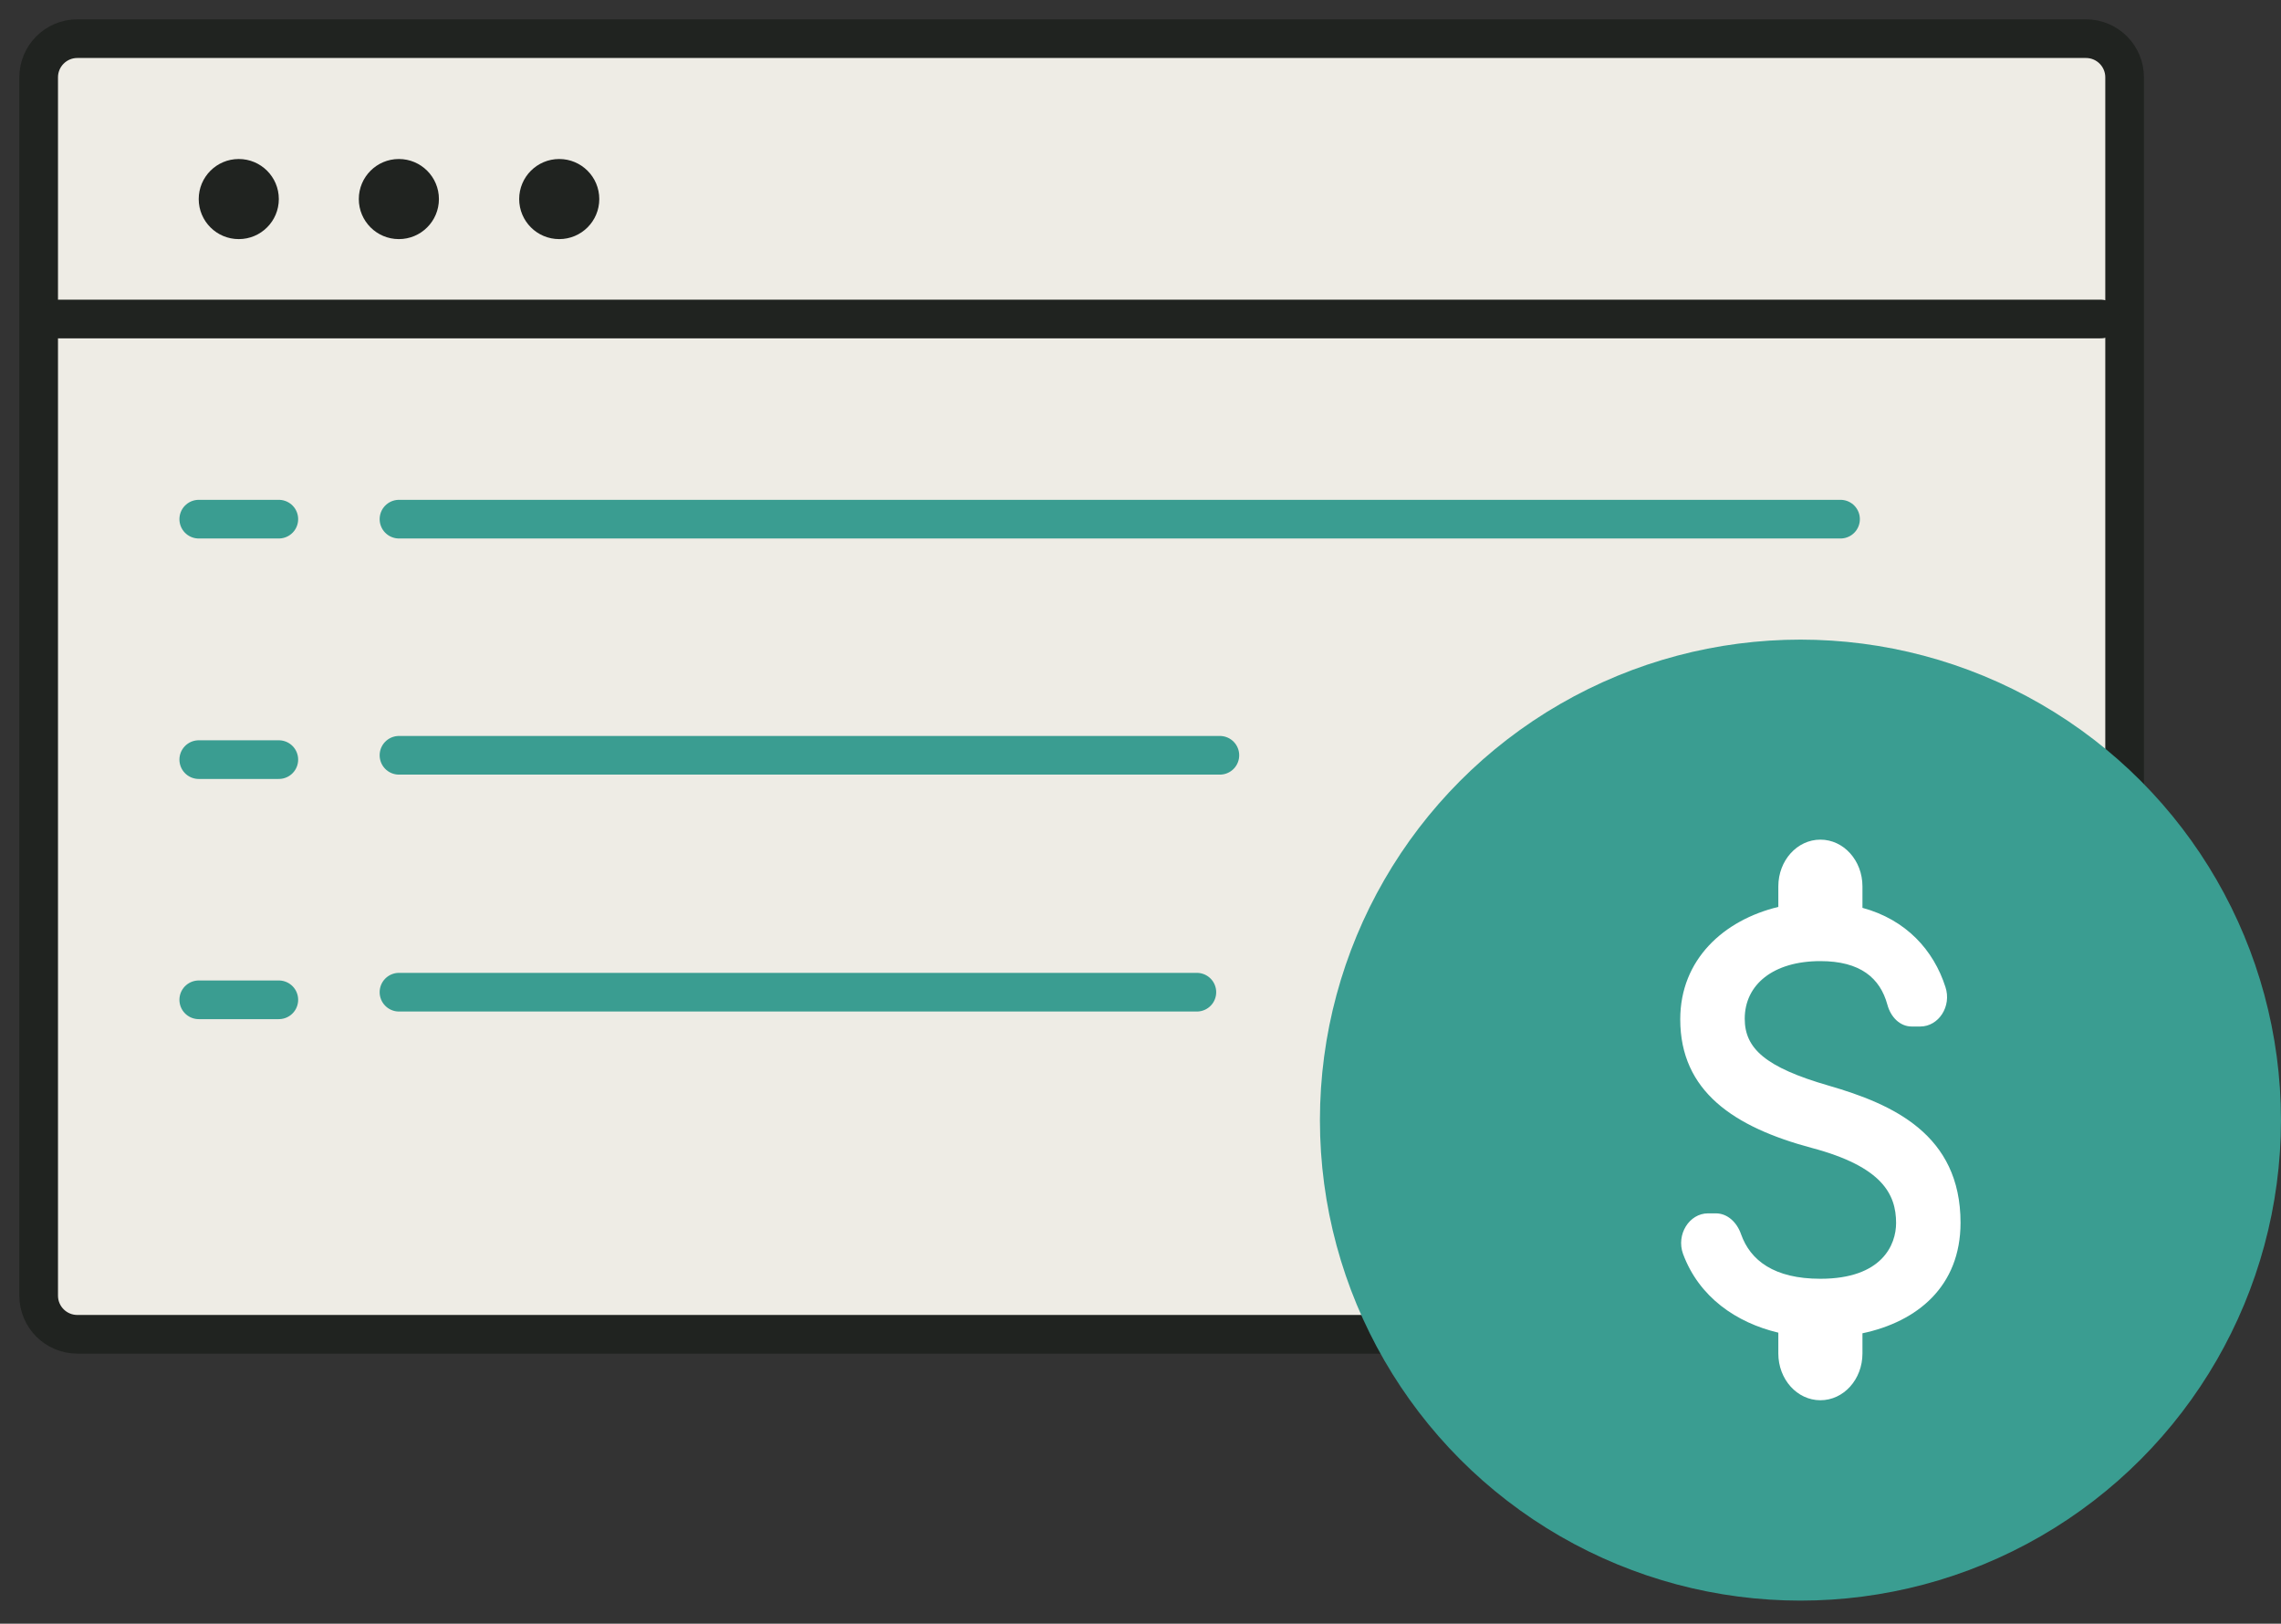 <?xml version="1.0" encoding="UTF-8"?>
<svg xmlns="http://www.w3.org/2000/svg" width="59" height="42" viewBox="0 0 59 42" fill="none">
  <rect x="0" y="0" width="59" height="42" fill="#333333" stroke="none"/>
  <path d="M1 2V33.514C1 34.067 1.448 34.514 2 34.514H10.383H53.955C54.508 34.514 54.955 34.067 54.955 33.514V2C54.955 1.448 54.508 1 53.955 1H2C1.448 1 1 1.448 1 2Z" fill="#EEECE5" stroke="#202320" stroke-linecap="round"></path>
  <path d="M1.516 8.252H54.339" stroke="#202320" stroke-linecap="round"></path>
  <circle cx="46.57" cy="28.974" r="12.429" fill="#3A9D91"></circle>
  <path d="M47.304 28.083C45.658 27.608 45.129 27.117 45.129 26.351C45.129 25.473 45.861 24.861 47.086 24.861C48.116 24.861 48.63 25.296 48.819 25.989C48.906 26.311 49.145 26.553 49.45 26.553H49.667C50.146 26.553 50.486 26.029 50.32 25.53C50.015 24.579 49.305 23.79 48.174 23.483V22.928C48.174 22.259 47.688 21.719 47.086 21.719C46.484 21.719 45.998 22.259 45.998 22.928V23.459C44.592 23.798 43.461 24.813 43.461 26.367C43.461 28.228 44.846 29.155 46.869 29.695C48.681 30.178 49.044 30.887 49.044 31.636C49.044 32.192 48.688 33.078 47.086 33.078C45.89 33.078 45.273 32.603 45.034 31.926C44.925 31.612 44.679 31.386 44.382 31.386H44.179C43.693 31.386 43.352 31.934 43.533 32.434C43.947 33.553 44.911 34.214 45.998 34.472V35.011C45.998 35.68 46.484 36.22 47.086 36.22C47.688 36.22 48.174 35.68 48.174 35.011V34.488C49.587 34.19 50.711 33.279 50.711 31.628C50.711 29.34 48.949 28.559 47.304 28.083Z" fill="white"></path>
  <circle cx="6.176" cy="5.149" r="1.036" fill="#202320"></circle>
  <circle cx="10.317" cy="5.149" r="1.036" fill="#202320"></circle>
  <circle cx="14.465" cy="5.149" r="1.036" fill="#202320"></circle>
  <path d="M10.32 19.537H31.553" stroke="#3A9D91" stroke-linecap="round"></path>
  <path d="M10.32 13.429H47.607" stroke="#3A9D91" stroke-linecap="round"></path>
  <path d="M5.141 13.429H7.212" stroke="#3A9D91" stroke-linecap="round"></path>
  <path d="M5.141 19.649H7.212" stroke="#3A9D91" stroke-linecap="round"></path>
  <path d="M5.141 25.862H7.212" stroke="#3A9D91" stroke-linecap="round"></path>
  <path d="M10.32 25.665H30.958" stroke="#3A9D91" stroke-linecap="round"></path>
</svg>
